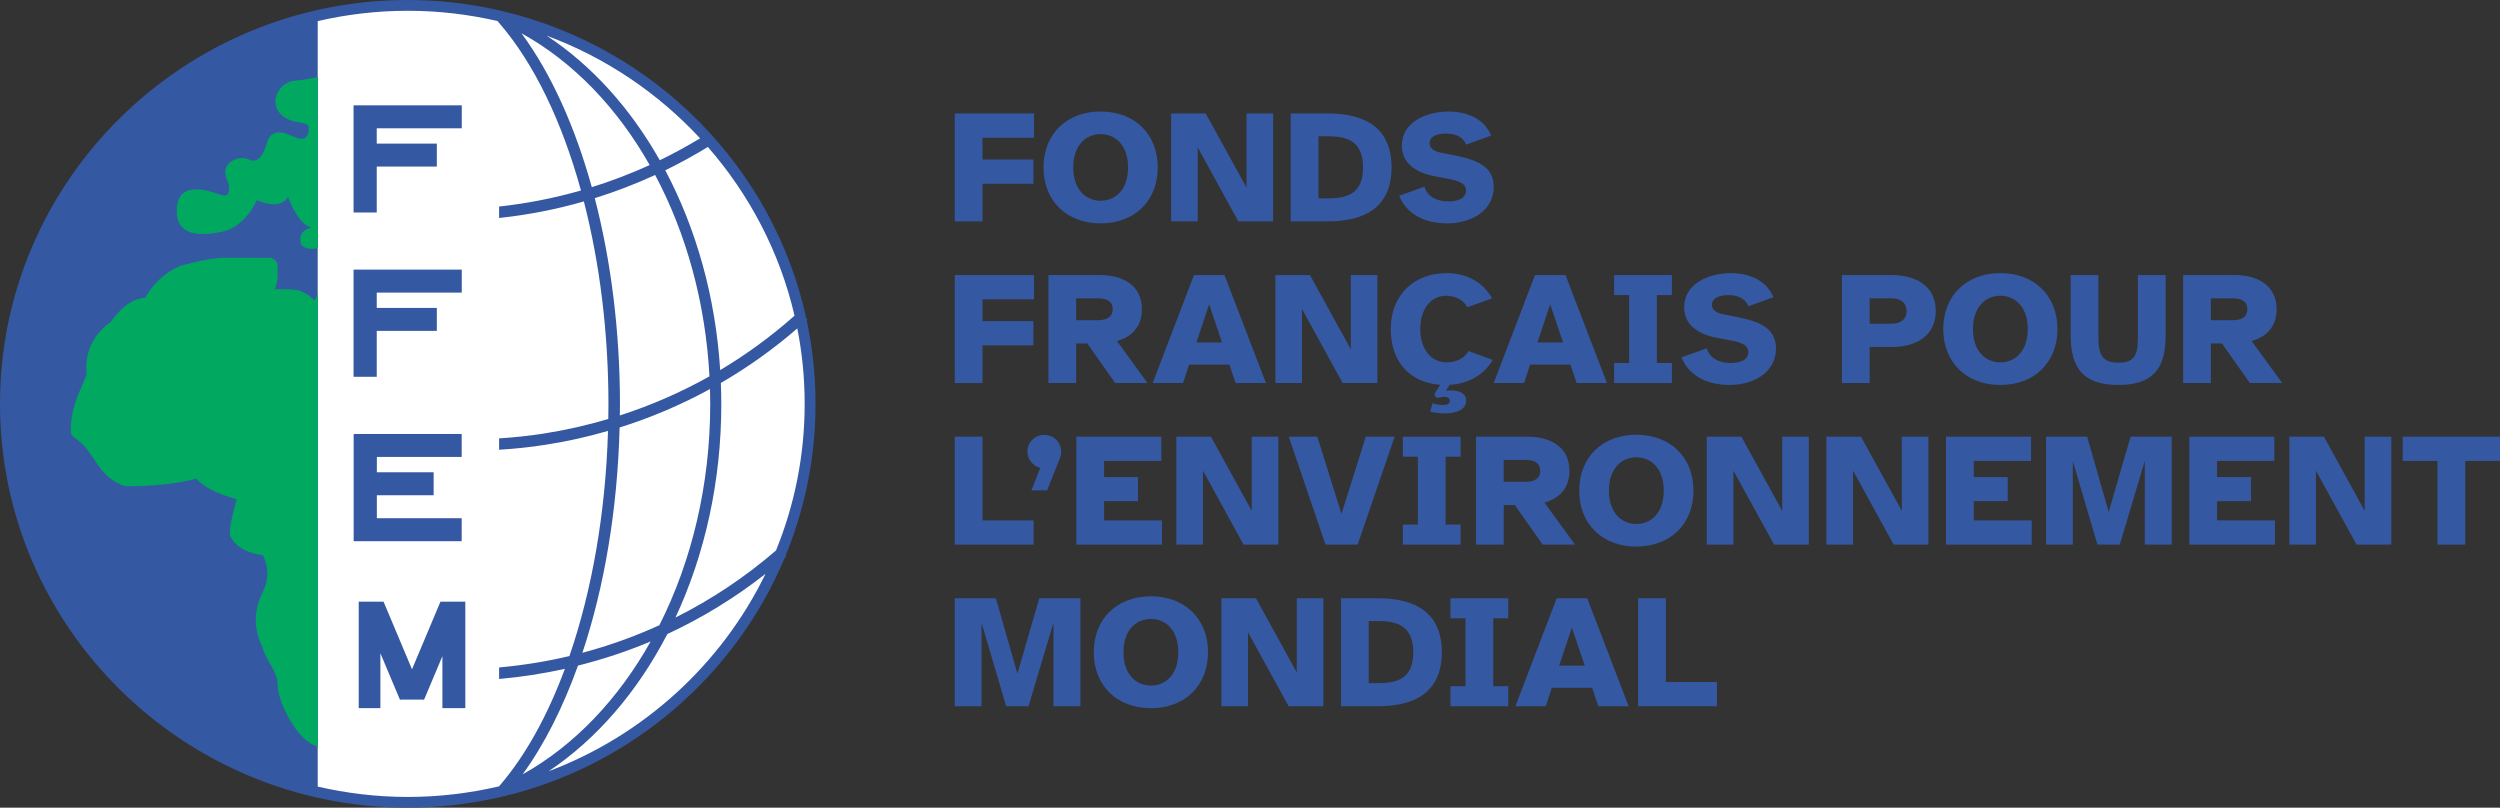 <?xml version="1.0" encoding="UTF-8"?>
<svg id="Calque_1" xmlns="http://www.w3.org/2000/svg" viewBox="0 0 2400.67 775.58">
  <rect x="0" y="0" width="2400.67" height="775.58" fill="#333333" stroke="none"/>
  <defs>
    <style>
      .cls-1 {
        fill: #3558a2;
      }

      .cls-2 {
        fill: #3558a2;
      }

      .cls-3 {
        fill: #00a95f;
      }

      .cls-4 {
        fill: #fff;
      }
    </style>
  </defs>
  <polygon class="cls-2" points="2198.38 419.32 2231.59 419.32 2270.75 490.56 2270.75 419.32 2296.31 419.32 2296.31 522.97 2262.92 522.97 2223.91 451.92 2223.91 522.97 2198.38 522.97 2198.38 419.32" />
  <polygon class="cls-2" points="2307.27 419.32 2307.27 442.61 2340.63 442.61 2340.63 522.99 2367.27 522.99 2367.27 442.61 2400.67 442.61 2400.67 419.32 2307.27 419.32" />
  <g>
    <circle class="cls-4" cx="391.57" cy="387.79" r="382.2" />
    <polygon class="cls-2" points="916.83 108.96 992.97 108.96 992.97 132.25 943.47 132.25 943.47 153.19 992.36 153.19 992.36 176.48 943.47 176.48 943.47 212.61 916.83 212.61 916.83 108.96" />
    <path class="cls-2" d="M1083.22,160.79c0-21.09-11.91-31.98-26.3-31.98s-26.33,10.9-26.33,31.98,11.91,31.98,26.33,31.98,26.3-10.9,26.3-31.98M1002.07,160.79c0-32.44,22.56-53.71,54.85-53.71s54.82,21.27,54.82,53.71-22.56,53.71-54.82,53.71-54.85-21.27-54.85-53.71" />
    <polygon class="cls-2" points="1124.6 108.96 1157.81 108.96 1197 180.19 1197 108.96 1222.54 108.96 1222.54 212.61 1189.14 212.61 1150.13 141.55 1150.13 212.61 1124.6 212.61 1124.6 108.96" />
    <g>
      <path class="cls-1" d="M1308.87,160.8c0-24.37-14.27-29.96-33.24-29.96h-9.55v59.6h9.55c18.97,0,33.24-5.13,33.24-29.65M1239.44,108.96h35.57c36.19,0,61.26,13.96,61.26,51.84s-25.23,51.81-61.26,51.81h-35.57v-103.65Z" />
      <path class="cls-1" d="M1343.64,187.95l24.28-8.69c2.21,8.53,10.65,14.12,22.56,14.12,8.78,0,17.25-2.33,17.25-10.4,0-6.51-5.65-9.15-17.25-11.33l-12.37-2.33c-19.12-3.56-31.95-12.86-31.95-29.46,0-22.99,23.97-32.75,44.96-32.75,17.22,0,34.16,6.66,40.73,23.11l-23.97,8.69c-2.67-6.81-9.39-10.71-19.27-10.71s-15.81,3.44-15.81,9.18c0,4.51,3.59,7.89,11.26,9.3l13.93,2.79c23.2,4.67,36.37,11.94,36.37,30.11,0,22.5-21.15,34.93-44.5,34.93s-39.65-9.94-46.22-26.55" />
    </g>
    <polygon class="cls-2" points="916.83 264.14 992.97 264.14 992.97 287.4 943.47 287.4 943.47 308.37 992.36 308.37 992.36 331.63 943.47 331.63 943.47 367.79 916.83 367.79 916.83 264.14" />
    <path class="cls-2" d="M1068.49,296.89c0-7.46-5.77-10.4-13.78-10.4h-21.3v20.96h21.3c8.01,0,13.78-2.98,13.78-10.56M1006.77,264.14h49.51c21.64,0,40.27,9.61,40.27,32.75,0,17.06-10.01,26.7-23.97,30.57l29.31,40.33h-31.03l-26.79-38h-10.65v38h-26.64v-103.65Z" />
    <path class="cls-2" d="M1173.48,328.84l-12.37-36.62-12.22,36.62h24.58ZM1146.53,264.14h29.31l39.78,103.65h-29.13l-5.95-17.68h-38.7l-5.8,17.68h-29.16l39.65-103.65Z" />
    <polygon class="cls-2" points="1224.72 264.14 1257.93 264.14 1297.12 335.38 1297.12 264.14 1322.66 264.14 1322.66 367.79 1289.27 367.79 1250.26 296.73 1250.26 367.79 1224.72 367.79 1224.72 264.14" />
    <path class="cls-2" d="M1373.26,395.12l2.52-8.07c1.41.77,5.65,1.84,9.7,1.84,3.44,0,6.75-.77,6.75-3.87,0-2.64-2.52-4.02-5.95-4.02-1.1,0-2.67.31-4.08.77-3.78.92-5.49-2.33-3.93-4.82l4.73-7.43c-29.62-2.33-47.48-22.22-47.48-53.56s20.84-53.68,53.74-53.68c20.2,0,35.42,9.61,43.55,24.19l-23.66,8.56c-4.7-8.23-13.17-11.02-20.69-11.02-13.78,0-24.58,11.94-24.58,31.95s10.96,31.98,24.89,31.98c6.75,0,16.48-1.87,21.33-10.86l23.33,8.53c-8.13,13.96-22.87,22.96-41.34,23.91l-3.62,5.86c1.26-.28,2.98-.46,5.34-.46,5.8,0,14.09,2.03,14.09,9.64,0,9.61-10.8,12.43-20.84,12.43-5.16,0-10.19-.8-13.78-1.87" />
    <path class="cls-2" d="M1500.96,328.84l-12.37-36.62-12.22,36.62h24.58ZM1474.01,264.14h29.31l39.78,103.65h-29.13l-5.95-17.68h-38.7l-5.8,17.68h-29.16l39.65-103.65Z" />
    <polygon class="cls-2" points="1550.01 348.56 1564.43 348.56 1564.43 283.37 1550.01 283.37 1550.01 264.16 1605.47 264.16 1605.47 283.37 1591.04 283.37 1591.04 348.56 1605.47 348.56 1605.47 367.8 1550.01 367.8 1550.01 348.56" />
    <g>
      <path class="cls-2" d="M1614.72,343.13l24.28-8.69c2.21,8.53,10.65,14.12,22.56,14.12,8.78,0,17.25-2.33,17.25-10.4,0-6.54-5.65-9.15-17.25-11.33l-12.37-2.33c-19.12-3.56-31.95-12.86-31.95-29.46,0-22.99,23.97-32.75,44.96-32.75,17.22,0,34.16,6.66,40.73,23.11l-23.97,8.69c-2.67-6.81-9.39-10.71-19.27-10.71s-15.84,3.44-15.84,9.18c0,4.48,3.62,7.89,11.29,9.3l13.93,2.79c23.2,4.63,36.37,11.94,36.37,30.11,0,22.5-21.15,34.9-44.5,34.9s-39.65-9.91-46.22-26.52" />
      <path class="cls-2" d="M1830.8,298.61c0-8.56-6.45-12.12-14.43-12.12h-20.99v24.37h20.99c7.98,0,14.43-3.56,14.43-12.25M1768.74,264.14h48.09c22.56,0,42.02,10.25,42.02,34.47s-19.46,34.59-42.02,34.59h-21.45v34.59h-26.64v-103.65Z" />
      <path class="cls-2" d="M1947.19,315.98c0-21.12-11.91-31.98-26.3-31.98s-26.33,10.86-26.33,31.98,11.91,31.98,26.33,31.98,26.3-10.9,26.3-31.98M1866.04,315.98c0-32.44,22.56-53.71,54.85-53.71s54.82,21.27,54.82,53.71-22.56,53.68-54.82,53.68-54.85-21.24-54.85-53.68" />
      <path class="cls-2" d="M1988.41,322.18v-58.04h26.64v61.14c0,17.37,5.65,22.96,19.27,22.96s18.63-5.59,18.63-22.96v-61.14h26.64v58.04c0,32.29-12.68,47.48-45.42,47.48s-45.76-15.19-45.76-47.48" />
      <path class="cls-2" d="M2158.09,296.89c0-7.46-5.77-10.4-13.78-10.4h-21.3v20.96h21.3c8.01,0,13.78-2.98,13.78-10.56M2096.37,264.14h49.51c21.64,0,40.27,9.61,40.27,32.75,0,17.06-10.01,26.7-23.97,30.57l29.31,40.33h-31.03l-26.79-38h-10.65v38h-26.64v-103.65Z" />
    </g>
    <polygon class="cls-2" points="916.83 419.32 943.47 419.32 943.47 499.71 992.51 499.71 992.51 522.97 916.83 522.97 916.83 419.32" />
    <path class="cls-2" d="M986.56,433.61c0-8.99,7.37-15.99,16.3-15.99s16.14,7,16.14,16.14c0,1.99-.34,3.87-1.1,6.05l-12.37,31.03h-15.07l8.47-21.58c-7.03-1.69-12.37-8.19-12.37-15.65" />
    <polygon class="cls-2" points="1033.56 419.32 1115.2 419.32 1115.2 442.59 1060.2 442.59 1060.2 458.12 1092.8 458.12 1092.8 481.23 1060.2 481.23 1060.2 499.71 1115.82 499.71 1115.82 522.97 1033.56 522.97 1033.56 419.32" />
    <polygon class="cls-2" points="1129.61 419.32 1162.82 419.32 1202.01 490.56 1202.01 419.32 1227.55 419.32 1227.55 522.97 1194.16 522.97 1155.15 451.92 1155.15 522.97 1129.61 522.97 1129.61 419.32" />
    <polygon class="cls-2" points="1237.56 419.32 1265 419.32 1288.17 493.51 1311.53 419.32 1339.24 419.32 1303.7 522.97 1272.83 522.97 1237.56 419.32" />
    <polygon class="cls-2" points="1347.09 503.74 1361.51 503.74 1361.51 438.55 1347.09 438.55 1347.09 419.34 1402.55 419.34 1402.55 438.55 1388.16 438.55 1388.16 503.74 1402.55 503.74 1402.55 522.99 1347.09 522.99 1347.09 503.74" />
    <g>
      <path class="cls-2" d="M1479.01,452.07c0-7.46-5.77-10.4-13.78-10.4h-21.3v20.96h21.3c8.01,0,13.78-2.98,13.78-10.56M1417.29,419.32h49.51c21.64,0,40.27,9.61,40.27,32.75,0,17.06-10.01,26.7-23.97,30.57l29.31,40.33h-31.03l-26.79-38h-10.65v38h-26.64v-103.65Z" />
      <path class="cls-2" d="M1597.65,471.15c0-21.09-11.94-31.98-26.33-31.98s-26.33,10.9-26.33,31.98,11.91,31.98,26.33,31.98,26.33-10.86,26.33-31.98M1516.47,471.15c0-32.44,22.56-53.68,54.85-53.68s54.85,21.24,54.85,53.68-22.59,53.71-54.85,53.71-54.85-21.27-54.85-53.71" />
    </g>
    <polygon class="cls-2" points="1639 419.32 1672.21 419.32 1711.4 490.56 1711.4 419.32 1736.94 419.32 1736.94 522.97 1703.58 522.97 1664.54 451.92 1664.54 522.97 1639 522.97 1639 419.32" />
    <polygon class="cls-2" points="1753.85 419.32 1787.06 419.32 1826.26 490.56 1826.26 419.32 1851.79 419.32 1851.79 522.97 1818.4 522.97 1779.39 451.92 1779.39 522.97 1753.85 522.97 1753.85 419.32" />
    <polygon class="cls-2" points="1868.7 419.32 1950.34 419.32 1950.34 442.59 1895.34 442.59 1895.34 458.12 1927.94 458.12 1927.94 481.23 1895.34 481.23 1895.34 499.71 1950.95 499.71 1950.95 522.97 1868.7 522.97 1868.7 419.32" />
    <polygon class="cls-2" points="1964.76 419.32 2004.23 419.32 2024.91 491.63 2045.91 419.32 2085.41 419.32 2085.41 522.97 2059.56 522.97 2059.56 442.74 2035.56 522.97 2014.11 522.97 1990.45 442.74 1990.45 522.97 1964.76 522.97 1964.76 419.32" />
    <polygon class="cls-2" points="2102.32 419.32 2183.96 419.32 2183.96 442.59 2128.96 442.59 2128.96 458.12 2161.56 458.12 2161.56 481.23 2128.96 481.23 2128.96 499.71 2184.58 499.71 2184.58 522.97 2102.32 522.97 2102.32 419.32" />
    <polygon class="cls-2" points="916.83 574.51 956.33 574.51 976.98 646.82 998.01 574.51 1037.48 574.51 1037.48 678.15 1011.63 678.15 1011.63 597.92 987.66 678.15 966.18 678.15 942.52 597.92 942.52 678.15 916.83 678.15 916.83 574.51" />
    <path class="cls-2" d="M1131.5,626.33c0-21.09-11.91-31.98-26.33-31.98s-26.33,10.9-26.33,31.98,11.91,31.98,26.33,31.98,26.33-10.9,26.33-31.98M1050.32,626.33c0-32.44,22.56-53.71,54.85-53.71s54.85,21.27,54.85,53.71-22.59,53.71-54.85,53.71-54.85-21.27-54.85-53.71" />
    <polygon class="cls-2" points="1172.85 574.51 1206.06 574.51 1245.25 645.71 1245.25 574.51 1270.79 574.51 1270.79 678.15 1237.43 678.15 1198.39 607.1 1198.39 678.15 1172.85 678.15 1172.85 574.51" />
    <path class="cls-2" d="M1357.1,626.31c0-24.34-14.24-29.92-33.21-29.92h-9.55v59.57h9.55c18.97,0,33.21-5.13,33.21-29.65M1287.71,574.51h35.57c36.19,0,61.26,13.96,61.26,51.81s-25.23,51.84-61.26,51.84h-35.57v-103.65Z" />
    <polygon class="cls-2" points="1392.84 658.92 1407.27 658.92 1407.27 593.73 1392.84 593.73 1392.84 574.52 1448.3 574.52 1448.3 593.73 1433.91 593.73 1433.91 658.92 1448.3 658.92 1448.3 678.17 1392.84 678.17 1392.84 658.92" />
    <path class="cls-2" d="M1521.79,639.2l-12.37-36.62-12.22,36.62h24.58ZM1494.85,574.51h29.31l39.78,103.65h-29.13l-5.95-17.68h-38.7l-5.8,17.68h-29.16l39.65-103.65Z" />
    <polygon class="cls-2" points="1573.04 574.51 1599.68 574.51 1599.68 654.89 1648.72 654.89 1648.72 678.15 1573.04 678.15 1573.04 574.51" />
    <g>
      <g>
        <path class="cls-4" d="M479.21,755.68c-56.9,13.66-114.7,13.47-173.38,0V20.7c57.58-13.26,115.37-13.23,173.38,0v734.98Z" />
        <path class="cls-2" d="M783.13,387.82c0-27.56-2.95-54.42-8.5-80.38l.71-.61-1.04-1.1C742.59,160.7,628.72,45.67,483.55,10.93l-3.62-.83-1.44-.34-1.23-.31c-27.59-6.11-56.26-9.45-85.69-9.45C175.68,0,0,173.96,0,387.82s175.68,387.76,391.57,387.76c29.43,0,58.1-3.31,85.69-9.45l1.23-.28c1.26-.28,2.55-.58,3.81-.86.98-.25,1.93-.46,2.92-.68,121.54-29.68,220.92-115.68,268.15-228.35l1.66-1.38-.74-.8c18.6-45.06,28.85-94.35,28.85-145.97M762.97,303.11c-22.22,19.73-46.1,37.2-71.39,52.27-4.45-70.16-23.05-135.93-52.76-191.85,13.93-6.78,27.56-14.24,40.91-22.41,39.96,45.76,69.09,101.04,83.24,161.99M571.14,190.29c19.7-6.14,39.07-13.57,57.98-22.25,29.89,56.17,48.4,122.64,52.15,193.36-27.32,15.35-56.1,27.87-86.06,37.54,0-3.47.12-6.94.12-10.4,0-70.44-8.59-138.08-24.19-198.24M681.79,373.58c.12,4.82.21,9.64.21,14.46,0,77.4-17.71,150.73-48.83,212.33-23.91,10.93-48.65,19.73-73.91,26.49,21.15-63.47,33.73-137.84,35.73-216.35,30.17-9.45,59.2-21.85,86.8-36.92M524.95,34.25h0c56.72,21.05,107.05,55.18,147.32,98.58-12.68,7.67-25.57,14.67-38.7,21.05-28.05-49.63-65.04-90.91-108.62-119.64M500.74,31.95c49.97,27.59,92.11,71.82,123.14,126.54-18.14,8.26-36.71,15.35-55.58,21.24-16.21-58.41-39.16-109.26-67.55-147.78l-.8-1.07.8,1.07ZM479.59,754.65l-.31.37-.03.06-.12.03-.64.15c-27.93,6.48-57.03,10.01-86.92,10.01s-58.68-3.53-86.46-9.91V20.26c27.78-6.41,56.72-9.91,86.46-9.91s58.47,3.47,86.15,9.85l1.41,1.6.15.21c33.48,38.64,60.4,94.71,78.6,160.89-25.78,7.4-52.08,12.52-78.6,15.44v10.99c27.47-2.95,54.69-8.23,81.39-15.9,15.22,59.24,23.6,125.96,23.6,195.11,0,4.6-.06,9.21-.15,13.81-20.29,5.98-41.03,10.71-62.24,14.03-14.18,2.21-28.39,3.65-42.6,4.57v10.93c14.76-.92,29.56-2.42,44.29-4.73,20.5-3.16,40.61-7.67,60.28-13.35-2.3,78.66-15.41,153.28-37.05,216.19-22.19,5.28-44.78,8.87-67.52,10.93v11.08c21.24-1.87,42.35-5.13,63.16-9.76-16.7,45.09-37.94,83.6-62.86,112.42M555.03,639.16c23.76-5.98,47.14-13.66,69.79-23.2-30.91,55.12-72.99,99.72-122.98,127.62,20.9-28.73,38.76-64.21,53.19-104.41M526.89,740.59c46.62-31.24,85.57-76.91,113.96-131.76,33.24-15.44,64.88-34.71,94.25-57.79-42.17,86.67-116.81,155.06-208.21,189.55M745.2,528.54c-29.74,25.72-62.21,47.27-96.56,64.45,28.14-60.4,44.01-130.78,44.01-204.96,0-6.78-.18-13.57-.43-20.29,25.97-15.04,50.52-32.56,73.41-52.39,4.63,23.45,7.06,47.66,7.06,72.46,0,49.72-9.76,97.2-27.5,140.72" />
        <path class="cls-3" d="M269.1,109.2c11.02,11.85,27.9,5.56,27.44,14.18s-3.47,12.92-16.17,7.18c-12.74-5.77-20.9-4.57-24.12,6.81-3.25,11.39-8.5,20.1-17.43,15.68-8.93-4.42-29.89,2.85-19.89,21.64,0,0,4.79,16.48-6.6,12.49-11.39-3.96-40.94-14.52-42.54,12.89-1.6,27.41,23.2,27.01,44.66,22.16,21.42-4.85,32.26-30.14,32.26-30.14,0,0,21.55,10.96,29.92-2.89,0,0,9.02,25.78,22.07,29.25,0,0-12.28,2.18-10.04,14.33.98,5.52,8.93,7.27,16.6,5.43V73.96c-8.44,1.78-16.24,3.16-21.18,3.41-16.08.89-26,19.98-14.98,31.83" />
        <path class="cls-3" d="M213.1,247.54h45.82c4.02,0,7.64,3.59,7.64,7.58,0,6.41.74,15.74-2.85,22.68,14.27,0,23.11-1.57,34.37,7.09,1.57,1.26,2.64,2.3,4.05,3.56l3.13-6.2v434.35l-.49.03c-1.2-.06-2.3-.4-3.35-.98-10.37-5.13-18.2-15.5-24.37-26.67-6.14-11.2-10.5-22.8-10.5-32.87-.31-11.08-11.08-21.85-14.79-35.23-8.19-16.76-8.19-34.87.25-51.56,6.26-12.43,6.14-23.66.71-35.94-12.46-2.39-23.82-5.13-31.27-17.74-.46-1.01-.71-2.15-.71-3.31.09-10.34,3.84-22.13,6.41-32.84-13.47-4.17-27.75-8.5-38.89-19.86-25.17,7.12-59.6,7.34-66.85,7.34-.8-.06-1.63-.18-2.39-.49-13.63-4.48-21.09-14.21-26.95-22.93-5.89-8.72-10.8-16.82-20.81-23.39-1.99-1.38-3.28-3.74-3.31-6.17,0-24.12,9.51-39.22,15.25-54.36-2.58-23.36,9.12-40.82,22.71-50.12,8.81-11.36,17.65-22.07,33.64-23.66,6.63-12.61,19.49-25.2,34.87-30.97,16.79-4.08,23.2-6.05,38.67-7.34" />
      </g>
      <polygon class="cls-2" points="339.52 204.05 339.52 101.14 443.41 101.14 443.41 123.2 361.77 123.2 361.77 137.9 419.47 137.9 419.47 159.94 361.77 159.94 361.77 204.05 339.52 204.05" />
      <polygon class="cls-2" points="339.52 361.82 339.52 258.91 443.41 258.91 443.41 280.98 361.77 280.98 361.77 295.68 419.47 295.68 419.47 317.72 361.77 317.72 361.77 361.82 339.52 361.82" />
      <polygon class="cls-2" points="339.6 519.7 339.6 416.73 443.33 416.73 443.33 438.77 361.88 438.77 361.88 453.5 416.42 453.5 416.42 475.57 361.88 475.57 361.88 497.63 443.33 497.63 443.33 519.7 339.6 519.7" />
      <path class="cls-2" d="M446.83,577.77v102.2h-22.01v-49.87l-17.68,42.02-.83-.34h-21.33l-.83.34-18.88-44.84v52.7h-20.81v-102.2h23.85c3.81,9.05,10.19,24.25,16.57,39.35,3.78,8.99,7.55,17.99,10.74,25.6,2.3-5.46,4.88-11.57,7.55-17.92,7.34-17.43,15.32-36.43,19.77-47.02h23.88Z" />
    </g>
  </g>
</svg>